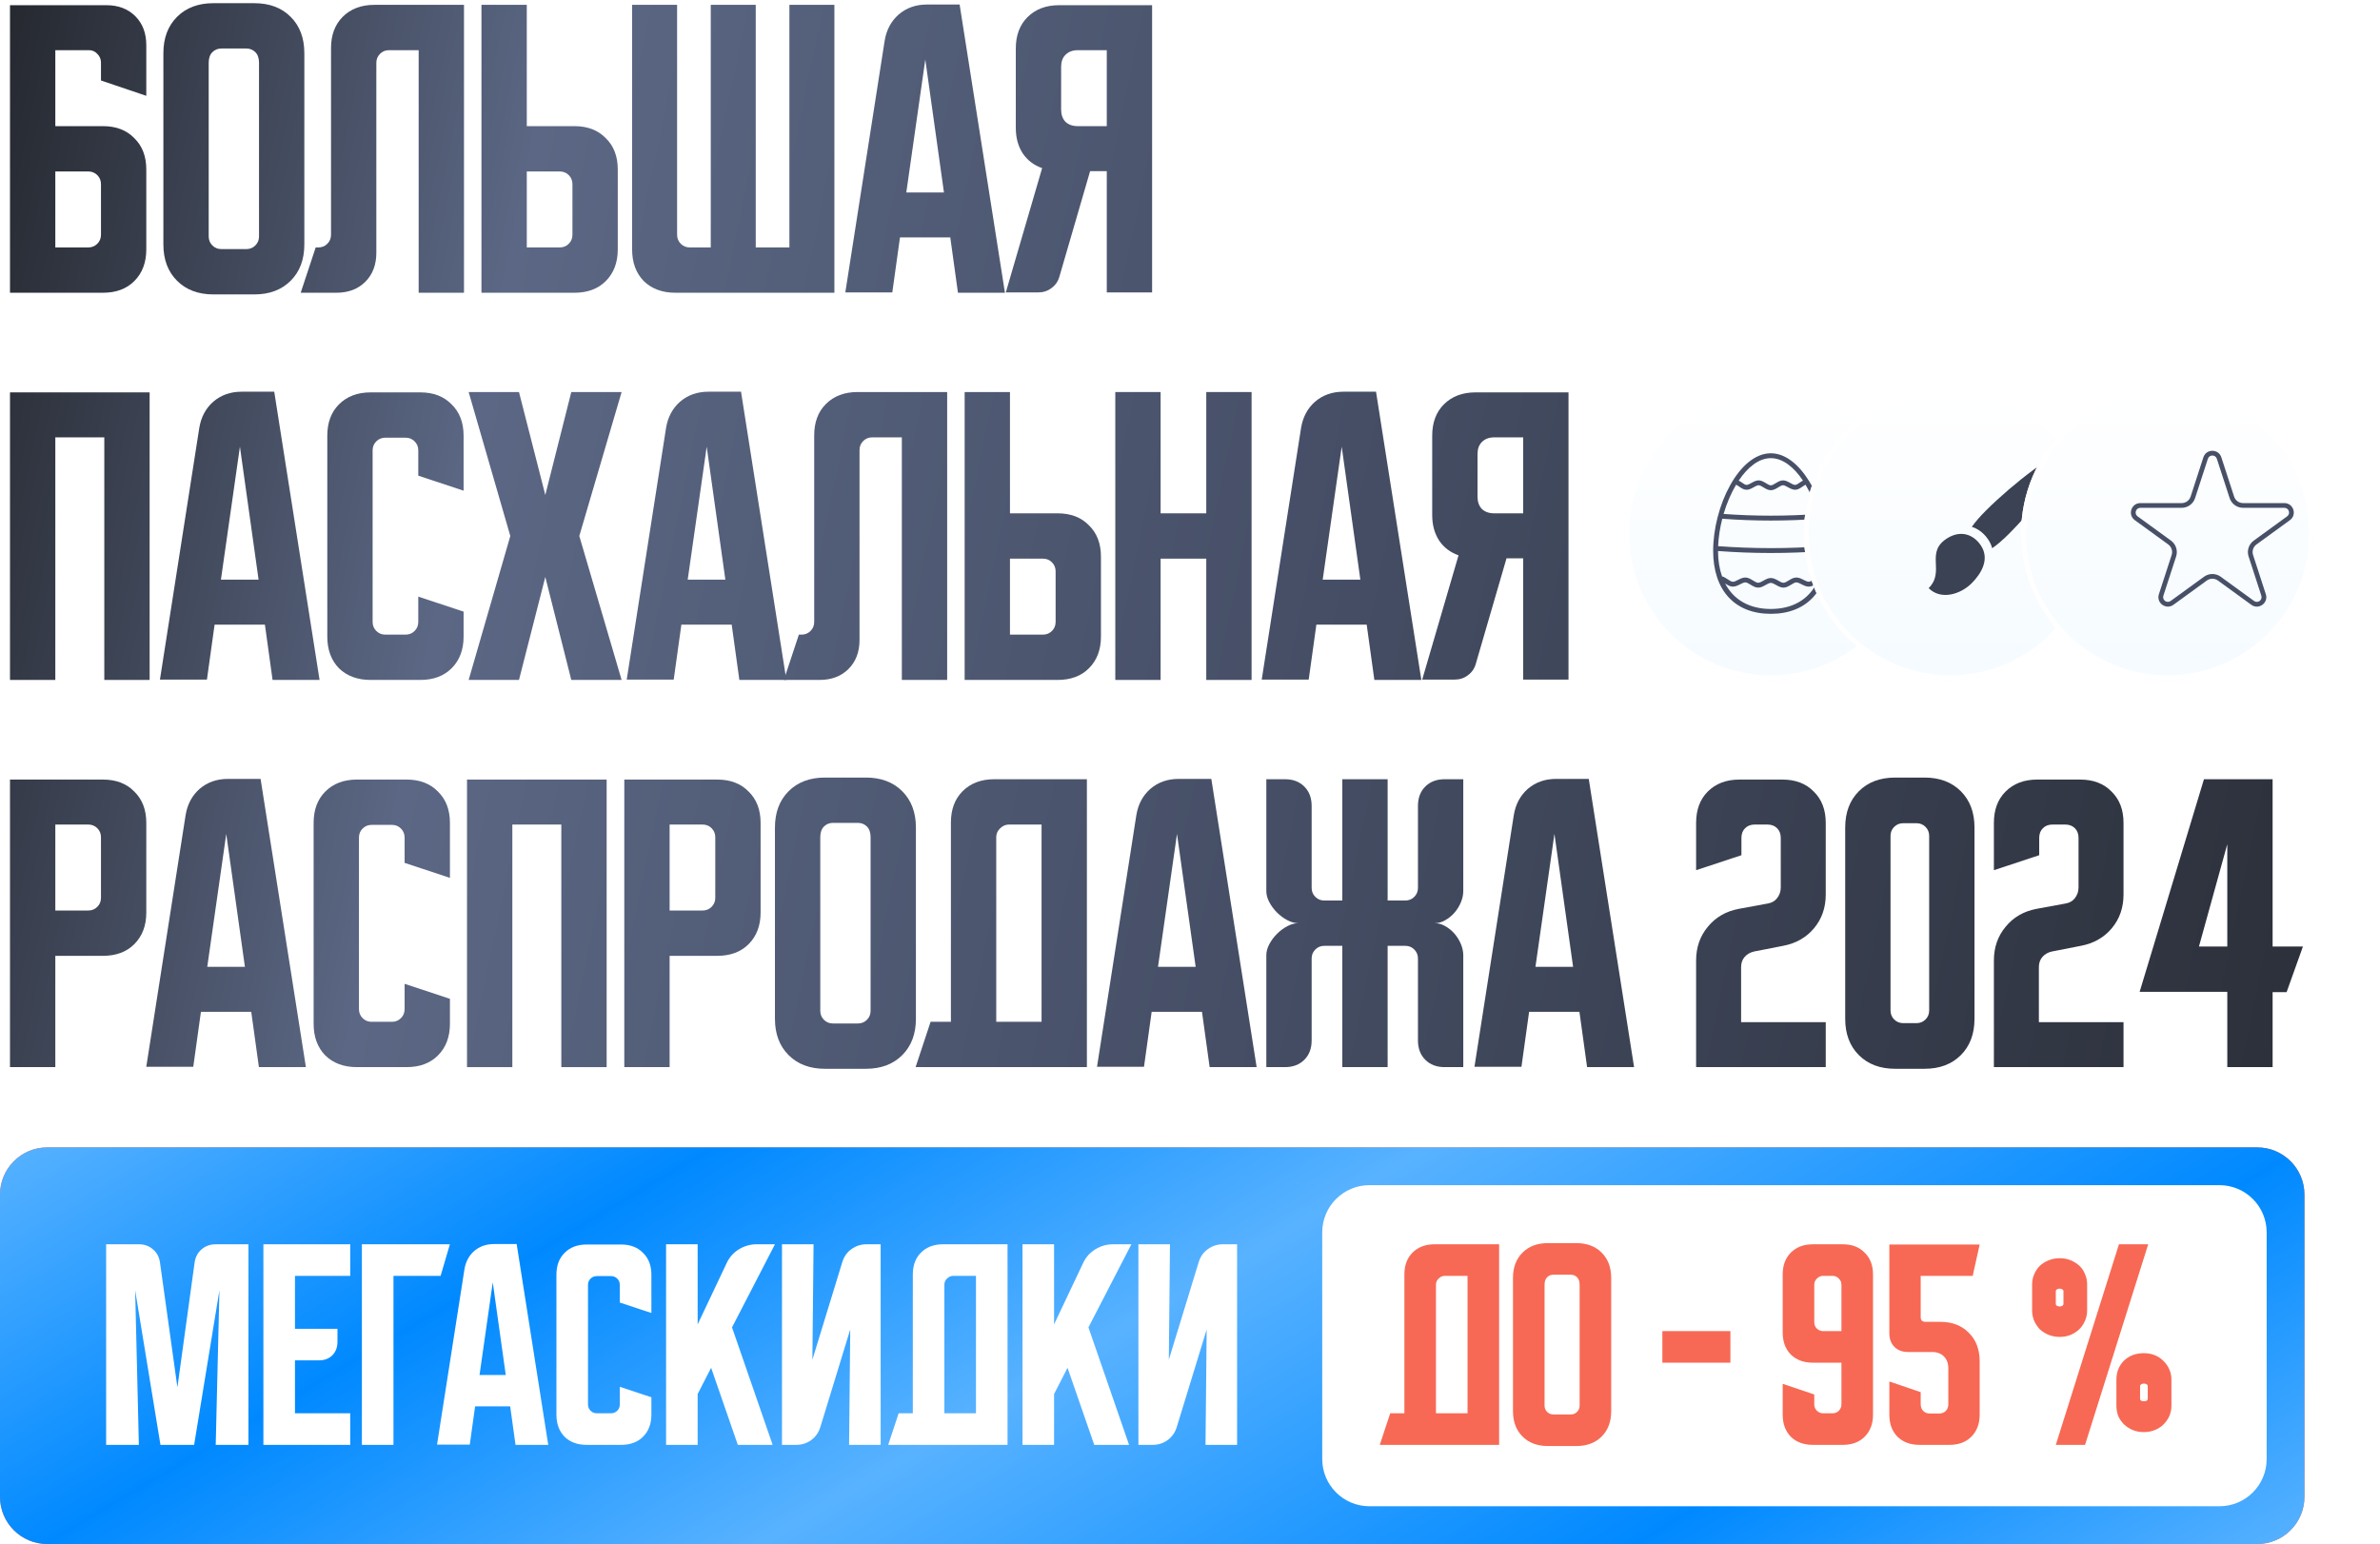 <?xml version="1.0" encoding="UTF-8"?> <svg xmlns="http://www.w3.org/2000/svg" width="504" height="327" viewBox="0 0 504 327" fill="none"><path d="M0 253C0 247.477 4.477 243 10 243H478C483.523 243 488 247.477 488 253V317C488 322.523 483.523 327 478 327H10C4.477 327 0 322.523 0 317V253Z" fill="url(#paint0_linear_12_1384)"></path><path d="M0 253C0 247.477 4.477 243 10 243H478C483.523 243 488 247.477 488 253V317C488 322.523 483.523 327 478 327H10C4.477 327 0 322.523 0 317V253Z" fill="url(#paint1_linear_12_1384)"></path><path d="M280 261C280 255.477 284.477 251 290 251H470C475.523 251 480 255.477 480 261V309C480 314.523 475.523 319 470 319H290C284.477 319 280 314.523 280 309V261Z" fill="white"></path><path d="M241.075 306V263.52H247.761L247.516 287.956L253.858 267.257C254.219 266.109 254.858 265.208 255.776 264.552C256.726 263.864 257.791 263.52 258.971 263.52H261.971V306H255.284L255.53 281.564L249.187 302.263C248.827 303.411 248.171 304.328 247.221 305.017C246.303 305.672 245.254 306 244.074 306H241.075Z" fill="white"></path><path d="M223.216 263.52V280.482L229.362 267.502C229.919 266.29 230.772 265.323 231.919 264.602C233.099 263.881 234.361 263.52 235.705 263.52H239.589L230.493 281.122L239.097 306H231.722L226.068 289.677L223.216 295.232V306H216.53V263.52H223.216Z" fill="white"></path><path d="M190.302 299.313H193.302V269.912C193.302 267.978 193.875 266.437 195.022 265.29C196.202 264.11 197.759 263.52 199.693 263.52H213.362V306H188.09L190.302 299.313ZM206.675 299.313V270.207H201.857C201.365 270.207 200.922 270.403 200.529 270.797C200.168 271.157 199.988 271.583 199.988 272.075V299.313H206.675Z" fill="white"></path><path d="M165.596 306V263.52H172.283L172.037 287.956L178.38 267.257C178.74 266.109 179.379 265.208 180.297 264.552C181.248 263.864 182.313 263.52 183.493 263.52H186.492V306H179.805L180.051 281.564L173.709 302.263C173.348 303.411 172.693 304.328 171.742 305.017C170.824 305.672 169.775 306 168.595 306H165.596Z" fill="white"></path><path d="M147.738 263.52V280.482L153.884 267.502C154.441 266.29 155.293 265.323 156.44 264.602C157.62 263.881 158.882 263.52 160.226 263.52H164.11L155.015 281.122L163.619 306H156.244L150.59 289.677L147.738 295.232V306H141.051V263.52H147.738Z" fill="white"></path><path d="M117.832 299.608V269.961C117.832 268.027 118.405 266.486 119.552 265.339C120.732 264.159 122.289 263.569 124.223 263.569H131.549C133.483 263.569 135.023 264.159 136.171 265.339C137.351 266.486 137.941 268.027 137.941 269.961V278.073L131.254 275.861V272.124C131.254 271.6 131.074 271.157 130.713 270.797C130.353 270.436 129.91 270.256 129.386 270.256H126.387C125.862 270.256 125.42 270.436 125.059 270.797C124.698 271.157 124.518 271.6 124.518 272.124V297.445C124.518 297.969 124.698 298.412 125.059 298.772C125.42 299.133 125.862 299.313 126.387 299.313H129.386C129.91 299.313 130.353 299.133 130.713 298.772C131.074 298.412 131.254 297.969 131.254 297.445V293.708L137.941 295.921V299.608C137.941 301.542 137.351 303.099 136.171 304.279C135.023 305.426 133.483 306 131.549 306H124.223C122.289 306 120.732 305.426 119.552 304.279C118.405 303.099 117.832 301.542 117.832 299.608Z" fill="white"></path><path d="M98.351 268.83C98.613 267.224 99.302 265.929 100.416 264.946C101.563 263.962 102.956 263.471 104.595 263.471H109.413L116.1 306H109.168L108.037 297.838H100.613L99.482 305.951H92.549L98.351 268.83ZM101.547 291.201H107.103L104.349 271.583L101.547 291.201Z" fill="white"></path><path d="M95.269 263.52L93.303 270.207H83.322V306H76.635V263.52H95.269Z" fill="white"></path><path d="M55.778 263.52H74.166V270.207H62.465V281.417H71.462V284.17C71.462 285.35 71.101 286.301 70.38 287.022C69.659 287.743 68.709 288.103 67.529 288.103H62.465V299.313H74.166V306H55.778V263.52Z" fill="white"></path><path d="M22.475 306V263.52H29.408C30.588 263.52 31.587 263.881 32.407 264.602C33.226 265.29 33.718 266.224 33.882 267.404L37.569 293.807L41.208 267.404C41.371 266.224 41.863 265.29 42.683 264.602C43.502 263.881 44.502 263.52 45.682 263.52H52.614V306H45.682L46.468 273.255L41.109 306H33.98L28.621 273.255L29.408 306H22.475Z" fill="white"></path><path d="M448.719 263.52H454.914L441.541 306H435.346L448.719 263.52ZM448.178 292.184C448.178 291.332 448.326 290.562 448.621 289.873C448.916 289.185 449.325 288.595 449.85 288.103C450.374 287.612 450.981 287.235 451.669 286.972C452.39 286.71 453.16 286.579 453.98 286.579C454.832 286.579 455.619 286.727 456.34 287.022C457.061 287.317 457.667 287.726 458.159 288.251C458.683 288.742 459.093 289.332 459.388 290.021C459.683 290.676 459.831 291.397 459.831 292.184V297.691C459.831 298.477 459.683 299.215 459.388 299.903C459.093 300.559 458.683 301.149 458.159 301.673C457.667 302.165 457.061 302.558 456.34 302.853C455.619 303.148 454.832 303.296 453.98 303.296C453.127 303.296 452.341 303.148 451.62 302.853C450.931 302.558 450.325 302.165 449.801 301.673C449.276 301.149 448.866 300.559 448.571 299.903C448.309 299.215 448.178 298.477 448.178 297.691V292.184ZM436.181 266.47C437.034 266.47 437.804 266.617 438.492 266.912C439.213 267.207 439.836 267.601 440.361 268.092C440.885 268.584 441.278 269.174 441.541 269.862C441.836 270.518 441.983 271.239 441.983 272.026V277.532C441.983 278.352 441.819 279.106 441.491 279.794C441.196 280.482 440.787 281.072 440.262 281.564C439.738 282.056 439.115 282.449 438.394 282.744C437.706 283.006 436.968 283.137 436.181 283.137C435.329 283.137 434.543 282.99 433.821 282.695C433.1 282.4 432.478 282.007 431.953 281.515C431.461 280.991 431.068 280.401 430.773 279.745C430.478 279.057 430.331 278.319 430.331 277.532V272.026C430.331 271.239 430.478 270.518 430.773 269.862C431.068 269.174 431.461 268.584 431.953 268.092C432.478 267.601 433.1 267.207 433.821 266.912C434.543 266.617 435.329 266.47 436.181 266.47ZM453.193 296.265C453.193 296.429 453.275 296.56 453.439 296.658C453.603 296.724 453.799 296.757 454.029 296.757C454.226 296.757 454.406 296.724 454.57 296.658C454.734 296.56 454.816 296.429 454.816 296.265V293.61C454.816 293.413 454.734 293.266 454.57 293.167C454.406 293.069 454.226 293.02 454.029 293.02C453.799 293.02 453.603 293.069 453.439 293.167C453.275 293.266 453.193 293.413 453.193 293.61V296.265ZM436.968 276.107V273.452C436.968 273.288 436.886 273.157 436.722 273.058C436.558 272.96 436.378 272.911 436.181 272.911C435.952 272.911 435.755 272.96 435.591 273.058C435.428 273.157 435.346 273.288 435.346 273.452V276.107C435.346 276.303 435.428 276.451 435.591 276.549C435.755 276.647 435.952 276.697 436.181 276.697C436.378 276.697 436.558 276.647 436.722 276.549C436.886 276.451 436.968 276.303 436.968 276.107Z" fill="#F76954"></path><path d="M400.097 282.4V263.569H419.223L417.748 270.207H406.734V278.958C406.734 279.614 407.062 279.942 407.718 279.942H410.864C413.388 279.942 415.404 280.712 416.912 282.252C418.452 283.76 419.223 285.776 419.223 288.3V299.608C419.223 301.542 418.633 303.099 417.453 304.279C416.305 305.426 414.765 306 412.831 306H406.488C404.554 306 402.998 305.426 401.818 304.279C400.67 303.099 400.097 301.542 400.097 299.608V292.577L406.734 294.839V297.396C406.734 297.986 406.914 298.461 407.275 298.822C407.636 299.182 408.111 299.362 408.701 299.362H410.618C411.208 299.362 411.684 299.182 412.044 298.822C412.405 298.461 412.585 297.986 412.585 297.396V289.775C412.585 288.726 412.274 287.89 411.651 287.267C411.028 286.645 410.192 286.333 409.143 286.333H404.03C402.85 286.333 401.899 285.973 401.178 285.252C400.457 284.531 400.097 283.58 400.097 282.4Z" fill="#F76954"></path><path d="M377.511 282.203V269.912C377.511 267.978 378.084 266.437 379.232 265.29C380.412 264.11 381.969 263.52 383.902 263.52H390.245C392.179 263.52 393.719 264.11 394.867 265.29C396.047 266.437 396.637 267.978 396.637 269.912V299.608C396.637 301.542 396.047 303.099 394.867 304.279C393.719 305.426 392.179 306 390.245 306H383.902C381.969 306 380.412 305.426 379.232 304.279C378.084 303.099 377.511 301.542 377.511 299.608V293.069L384.197 295.331V297.445C384.197 297.937 384.378 298.379 384.738 298.772C385.132 299.133 385.574 299.313 386.066 299.313H388.082C388.606 299.313 389.049 299.133 389.409 298.772C389.77 298.379 389.95 297.937 389.95 297.445V288.595H383.902C381.969 288.595 380.412 288.021 379.232 286.874C378.084 285.694 377.511 284.137 377.511 282.203ZM384.197 272.075V280.04C384.197 280.564 384.378 281.007 384.738 281.367C385.132 281.728 385.574 281.908 386.066 281.908H389.95V272.075C389.95 271.583 389.77 271.157 389.409 270.797C389.049 270.403 388.606 270.207 388.082 270.207H386.066C385.574 270.207 385.132 270.403 384.738 270.797C384.378 271.157 384.197 271.583 384.197 272.075Z" fill="#F76954"></path><path d="M352.029 288.595V281.908H366.435V288.595H352.029Z" fill="#F76954"></path><path d="M320.397 270.649C320.397 268.42 321.069 266.634 322.413 265.29C323.757 263.946 325.543 263.274 327.772 263.274H333.819C336.048 263.274 337.835 263.946 339.179 265.29C340.523 266.634 341.194 268.42 341.194 270.649V298.871C341.194 301.1 340.523 302.886 339.179 304.23C337.835 305.574 336.048 306.246 333.819 306.246H327.772C325.543 306.246 323.757 305.574 322.413 304.23C321.069 302.886 320.397 301.1 320.397 298.871V270.649ZM328.952 299.559H332.639C333.164 299.559 333.606 299.379 333.967 299.018C334.328 298.658 334.508 298.215 334.508 297.691V272.075C334.508 271.387 334.328 270.862 333.967 270.502C333.606 270.141 333.164 269.961 332.639 269.961H328.952C328.428 269.961 327.985 270.141 327.624 270.502C327.264 270.862 327.084 271.387 327.084 272.075V297.691C327.084 298.215 327.264 298.658 327.624 299.018C327.985 299.379 328.428 299.559 328.952 299.559Z" fill="#F76954"></path><path d="M294.4 299.313H297.399V269.912C297.399 267.978 297.973 266.437 299.12 265.29C300.3 264.11 301.857 263.52 303.791 263.52H317.459V306H292.188L294.4 299.313ZM310.772 299.313V270.207H305.954C305.462 270.207 305.02 270.403 304.627 270.797C304.266 271.157 304.086 271.583 304.086 272.075V299.313H310.772Z" fill="#F76954"></path><path d="M453.101 210.051L466.721 165.028H481.258V200.454H487.68L484.222 210.122H481.258V226H471.661V210.051H453.101ZM465.662 200.454H471.661V178.789L465.662 200.454Z" fill="url(#paint2_linear_12_1384)"></path><path d="M422.236 203.418C422.236 200.642 423.059 198.266 424.706 196.29C426.352 194.267 428.54 192.997 431.269 192.48L437.408 191.351C438.255 191.209 438.914 190.833 439.384 190.221C439.902 189.563 440.16 188.81 440.16 187.963V177.448C440.16 176.602 439.902 175.919 439.384 175.402C438.867 174.884 438.184 174.626 437.338 174.626H434.656C433.809 174.626 433.127 174.884 432.609 175.402C432.092 175.919 431.833 176.602 431.833 177.448V181.118L422.236 184.294V174.273C422.236 171.497 423.059 169.286 424.706 167.639C426.399 165.946 428.634 165.099 431.41 165.099H440.513C443.289 165.099 445.5 165.946 447.147 167.639C448.84 169.286 449.687 171.497 449.687 174.273V189.445C449.687 192.221 448.864 194.597 447.217 196.573C445.571 198.549 443.383 199.795 440.654 200.313L434.515 201.513C433.668 201.701 432.986 202.101 432.468 202.712C431.998 203.277 431.763 203.982 431.763 204.829V216.473H449.687V226H422.236V203.418Z" fill="url(#paint3_linear_12_1384)"></path><path d="M390.748 175.261C390.748 172.062 391.712 169.498 393.641 167.569C395.57 165.64 398.134 164.675 401.333 164.675H407.544C410.743 164.675 413.307 165.64 415.236 167.569C417.164 169.498 418.129 172.062 418.129 175.261V215.767C418.129 218.967 417.164 221.531 415.236 223.46C413.307 225.388 410.743 226.353 407.544 226.353H401.333C398.134 226.353 395.57 225.388 393.641 223.46C391.712 221.531 390.748 218.967 390.748 215.767V175.261ZM403.027 216.685H405.85C406.603 216.685 407.238 216.426 407.755 215.909C408.273 215.391 408.531 214.756 408.531 214.003V177.025C408.531 176.272 408.273 175.637 407.755 175.12C407.238 174.602 406.603 174.343 405.85 174.343H403.027C402.274 174.343 401.639 174.602 401.122 175.12C400.604 175.637 400.345 176.272 400.345 177.025V214.003C400.345 214.756 400.604 215.391 401.122 215.909C401.639 216.426 402.274 216.685 403.027 216.685Z" fill="url(#paint4_linear_12_1384)"></path><path d="M359.177 203.418C359.177 200.642 360.001 198.266 361.647 196.29C363.294 194.267 365.481 192.997 368.21 192.48L374.35 191.351C375.196 191.209 375.855 190.833 376.326 190.221C376.843 189.563 377.102 188.81 377.102 187.963V177.448C377.102 176.602 376.843 175.919 376.326 175.402C375.808 174.884 375.126 174.626 374.279 174.626H371.597C370.751 174.626 370.068 174.884 369.551 175.402C369.033 175.919 368.775 176.602 368.775 177.448V181.118L359.177 184.294V174.273C359.177 171.497 360.001 169.286 361.647 167.639C363.341 165.946 365.576 165.099 368.351 165.099H377.455C380.23 165.099 382.442 165.946 384.088 167.639C385.782 169.286 386.629 171.497 386.629 174.273V189.445C386.629 192.221 385.805 194.597 384.159 196.573C382.512 198.549 380.324 199.795 377.596 200.313L371.456 201.513C370.609 201.701 369.927 202.101 369.41 202.712C368.939 203.277 368.704 203.982 368.704 204.829V216.473H386.629V226H359.177V203.418Z" fill="url(#paint5_linear_12_1384)"></path><path d="M320.566 172.65C320.942 170.344 321.93 168.486 323.53 167.075C325.176 165.663 327.176 164.958 329.528 164.958H336.444L346.041 226H336.091L334.468 214.286H323.812L322.189 225.929H312.239L320.566 172.65ZM325.153 204.759H333.127L329.175 176.602L325.153 204.759Z" fill="url(#paint6_linear_12_1384)"></path><path d="M268.164 202.289C268.164 201.536 268.376 200.76 268.799 199.96C269.223 199.16 269.764 198.431 270.422 197.772C271.081 197.114 271.81 196.573 272.61 196.149C273.41 195.726 274.186 195.514 274.939 195.514C274.186 195.514 273.41 195.302 272.61 194.879C271.81 194.456 271.081 193.915 270.422 193.256C269.764 192.597 269.223 191.868 268.799 191.068C268.376 190.269 268.164 189.492 268.164 188.74V165.028H272.116C273.81 165.028 275.174 165.546 276.209 166.581C277.244 167.616 277.761 168.98 277.761 170.674V188.034C277.761 188.787 278.02 189.422 278.538 189.939C279.055 190.457 279.69 190.715 280.443 190.715H284.254V165.028H293.851V190.715H297.591C298.344 190.715 298.979 190.457 299.497 189.939C300.014 189.422 300.273 188.787 300.273 188.034V170.674C300.273 168.98 300.791 167.616 301.826 166.581C302.861 165.546 304.225 165.028 305.919 165.028H309.87V188.74C309.87 189.492 309.706 190.269 309.376 191.068C309.047 191.868 308.6 192.597 308.036 193.256C307.471 193.915 306.812 194.456 306.06 194.879C305.354 195.302 304.601 195.514 303.801 195.514C304.601 195.514 305.354 195.726 306.06 196.149C306.812 196.573 307.471 197.114 308.036 197.772C308.6 198.431 309.047 199.16 309.376 199.96C309.706 200.76 309.87 201.536 309.87 202.289V226H305.919C304.225 226 302.861 225.482 301.826 224.447C300.791 223.412 300.273 222.048 300.273 220.354V202.994C300.273 202.242 300.014 201.607 299.497 201.089C298.979 200.572 298.344 200.313 297.591 200.313H293.851V226H284.254V200.313H280.443C279.69 200.313 279.055 200.572 278.538 201.089C278.02 201.607 277.761 202.242 277.761 202.994V220.354C277.761 222.048 277.244 223.412 276.209 224.447C275.174 225.482 273.81 226 272.116 226H268.164V202.289Z" fill="url(#paint7_linear_12_1384)"></path><path d="M240.636 172.65C241.013 170.344 242.001 168.486 243.6 167.075C245.247 165.663 247.246 164.958 249.599 164.958H256.514L266.112 226H256.161L254.538 214.286H243.882L242.259 225.929H232.309L240.636 172.65ZM245.223 204.759H253.198L249.246 176.602L245.223 204.759Z" fill="url(#paint8_linear_12_1384)"></path><path d="M197.067 216.403H201.371V174.202C201.371 171.427 202.195 169.215 203.841 167.569C205.535 165.875 207.77 165.028 210.545 165.028H230.164V226H193.891L197.067 216.403ZM220.566 216.403V174.626H213.65C212.945 174.626 212.31 174.908 211.745 175.473C211.228 175.99 210.969 176.602 210.969 177.307V216.403H220.566Z" fill="url(#paint9_linear_12_1384)"></path><path d="M164.106 175.261C164.106 172.062 165.071 169.498 167 167.569C168.929 165.64 171.493 164.675 174.692 164.675H183.372C186.571 164.675 189.135 165.64 191.064 167.569C192.993 169.498 193.957 172.062 193.957 175.261V215.767C193.957 218.967 192.993 221.531 191.064 223.46C189.135 225.388 186.571 226.353 183.372 226.353H174.692C171.493 226.353 168.929 225.388 167 223.46C165.071 221.531 164.106 218.967 164.106 215.767V175.261ZM176.385 216.755H181.678C182.431 216.755 183.066 216.497 183.584 215.979C184.101 215.462 184.36 214.827 184.36 214.074V177.307C184.36 176.319 184.101 175.567 183.584 175.049C183.066 174.532 182.431 174.273 181.678 174.273H176.385C175.633 174.273 174.998 174.532 174.48 175.049C173.963 175.567 173.704 176.319 173.704 177.307V214.074C173.704 214.827 173.963 215.462 174.48 215.979C174.998 216.497 175.633 216.755 176.385 216.755Z" fill="url(#paint10_linear_12_1384)"></path><path d="M132.205 165.099H151.893C154.669 165.099 156.88 165.946 158.527 167.639C160.221 169.286 161.067 171.497 161.067 174.273V193.256C161.067 196.032 160.221 198.266 158.527 199.96C156.88 201.607 154.669 202.43 151.893 202.43H141.802V226H132.205V165.099ZM141.802 174.626V192.833H148.788C149.541 192.833 150.176 192.574 150.694 192.056C151.211 191.539 151.47 190.904 151.47 190.151V177.307C151.47 176.555 151.211 175.919 150.694 175.402C150.176 174.884 149.541 174.626 148.788 174.626H141.802Z" fill="url(#paint11_linear_12_1384)"></path><path d="M98.897 165.099H128.465V226H118.868V174.626H108.494V226H98.897V165.099Z" fill="url(#paint12_linear_12_1384)"></path><path d="M66.416 216.826V174.273C66.416 171.497 67.24 169.286 68.886 167.639C70.58 165.946 72.815 165.099 75.591 165.099H86.105C88.881 165.099 91.092 165.946 92.739 167.639C94.432 169.286 95.279 171.497 95.279 174.273V185.917L85.682 182.741V177.378C85.682 176.625 85.423 175.99 84.906 175.473C84.388 174.955 83.753 174.696 83 174.696H78.695C77.943 174.696 77.308 174.955 76.79 175.473C76.273 175.99 76.014 176.625 76.014 177.378V213.721C76.014 214.474 76.273 215.109 76.79 215.626C77.308 216.144 77.943 216.403 78.695 216.403H83C83.753 216.403 84.388 216.144 84.906 215.626C85.423 215.109 85.682 214.474 85.682 213.721V208.358L95.279 211.533V216.826C95.279 219.602 94.432 221.836 92.739 223.53C91.092 225.177 88.881 226 86.105 226H75.591C72.815 226 70.58 225.177 68.886 223.53C67.24 221.836 66.416 219.602 66.416 216.826Z" fill="url(#paint13_linear_12_1384)"></path><path d="M39.303 172.65C39.679 170.344 40.667 168.486 42.267 167.075C43.913 165.663 45.913 164.958 48.265 164.958H55.181L64.778 226H54.828L53.205 214.286H42.549L40.926 225.929H30.976L39.303 172.65ZM43.89 204.759H51.864L47.912 176.602L43.89 204.759Z" fill="url(#paint14_linear_12_1384)"></path><path d="M2.117 165.099H21.806C24.582 165.099 26.793 165.946 28.439 167.639C30.133 169.286 30.98 171.497 30.98 174.273V193.256C30.98 196.032 30.133 198.266 28.439 199.96C26.793 201.607 24.582 202.43 21.806 202.43H11.715V226H2.117V165.099ZM11.715 174.626V192.833H18.701C19.454 192.833 20.089 192.574 20.606 192.056C21.124 191.539 21.383 190.904 21.383 190.151V177.307C21.383 176.555 21.124 175.919 20.606 175.402C20.089 174.884 19.454 174.626 18.701 174.626H11.715Z" fill="url(#paint15_linear_12_1384)"></path><path d="M301.174 143.929L308.866 117.607C307.125 116.996 305.761 115.961 304.773 114.502C303.785 112.997 303.291 111.185 303.291 109.068V92.273C303.291 89.497 304.114 87.286 305.761 85.639C307.454 83.946 309.689 83.099 312.465 83.099H332.154V143.929H322.556V118.242H319.028L312.535 140.542C312.253 141.577 311.689 142.4 310.842 143.012C310.042 143.624 309.101 143.929 308.019 143.929H301.174ZM312.888 96.154V105.187C312.888 106.269 313.194 107.139 313.806 107.798C314.464 108.41 315.335 108.715 316.417 108.715H322.556V92.626H316.417C315.335 92.626 314.464 92.955 313.806 93.614C313.194 94.225 312.888 95.072 312.888 96.154Z" fill="url(#paint16_linear_12_1384)"></path><path d="M275.515 90.65C275.892 88.344 276.879 86.486 278.479 85.075C280.126 83.663 282.125 82.958 284.477 82.958H291.393L300.991 144H291.04L289.417 132.286H278.761L277.138 143.929H267.188L275.515 90.65ZM280.102 122.759H288.076L284.125 94.602L280.102 122.759Z" fill="url(#paint17_linear_12_1384)"></path><path d="M236.18 83.028H245.777V108.715H255.445V83.028H265.042V144H255.445V118.313H245.777V144H236.18V83.028Z" fill="url(#paint18_linear_12_1384)"></path><path d="M204.278 144V83.028H213.875V108.715H223.967C226.742 108.715 228.953 109.562 230.6 111.256C232.294 112.903 233.141 115.114 233.141 117.889V134.826C233.141 137.602 232.294 139.836 230.6 141.53C228.953 143.177 226.742 144 223.967 144H204.278ZM213.875 118.313V134.403H220.862C221.614 134.403 222.249 134.144 222.767 133.626C223.284 133.109 223.543 132.474 223.543 131.721V120.994C223.543 120.242 223.284 119.607 222.767 119.089C222.249 118.572 221.614 118.313 220.862 118.313H213.875Z" fill="url(#paint19_linear_12_1384)"></path><path d="M165.998 144L169.173 134.403H169.738C170.49 134.403 171.126 134.144 171.643 133.626C172.161 133.109 172.419 132.474 172.419 131.721V92.202C172.419 89.427 173.243 87.215 174.889 85.569C176.583 83.875 178.818 83.028 181.593 83.028H200.576V144H190.979V92.626H184.698C183.946 92.626 183.311 92.884 182.793 93.402C182.275 93.919 182.017 94.555 182.017 95.307V135.532C182.017 138.072 181.24 140.119 179.688 141.671C178.135 143.224 176.089 144 173.548 144H165.998Z" fill="url(#paint20_linear_12_1384)"></path><path d="M141.044 90.65C141.421 88.344 142.409 86.486 144.008 85.075C145.655 83.663 147.654 82.958 150.007 82.958H156.923L166.52 144H156.57L154.947 132.286H144.291L142.668 143.929H132.717L141.044 90.65ZM145.631 122.759H153.606L149.654 94.602L145.631 122.759Z" fill="url(#paint21_linear_12_1384)"></path><path d="M99.245 144L108.066 113.514L99.245 83.028H109.901L115.476 104.834L120.98 83.028H131.636L122.674 113.514L131.636 144H120.98L115.476 122.194L109.901 144H99.245Z" fill="url(#paint22_linear_12_1384)"></path><path d="M69.311 134.826V92.273C69.311 89.497 70.134 87.286 71.781 85.639C73.475 83.946 75.709 83.099 78.485 83.099H89C91.775 83.099 93.987 83.946 95.633 85.639C97.327 87.286 98.174 89.497 98.174 92.273V103.917L88.576 100.741V95.378C88.576 94.625 88.318 93.99 87.8 93.472C87.283 92.955 86.647 92.696 85.895 92.696H81.59C80.837 92.696 80.202 92.955 79.685 93.472C79.167 93.99 78.908 94.625 78.908 95.378V131.721C78.908 132.474 79.167 133.109 79.685 133.626C80.202 134.144 80.837 134.403 81.59 134.403H85.895C86.647 134.403 87.283 134.144 87.8 133.626C88.318 133.109 88.576 132.474 88.576 131.721V126.358L98.174 129.533V134.826C98.174 137.602 97.327 139.836 95.633 141.53C93.987 143.177 91.775 144 89 144H78.485C75.709 144 73.475 143.177 71.781 141.53C70.134 139.836 69.311 137.602 69.311 134.826Z" fill="url(#paint23_linear_12_1384)"></path><path d="M42.197 90.65C42.574 88.344 43.562 86.486 45.161 85.075C46.808 83.663 48.807 82.958 51.16 82.958H58.075L67.673 144H57.722L56.099 132.286H45.444L43.82 143.929H33.87L42.197 90.65ZM46.784 122.759H54.759L50.807 94.602L46.784 122.759Z" fill="url(#paint24_linear_12_1384)"></path><path d="M2.117 83.099H31.686V144H22.088V92.626H11.715V144H2.117V83.099Z" fill="url(#paint25_linear_12_1384)"></path><path d="M212.994 61.929L220.686 35.607C218.945 34.996 217.581 33.961 216.593 32.502C215.605 30.997 215.111 29.185 215.111 27.068V10.273C215.111 7.497 215.935 5.286 217.581 3.639C219.275 1.946 221.509 1.099 224.285 1.099H243.974V61.929H234.377V36.242H230.848L224.356 58.542C224.073 59.577 223.509 60.4 222.662 61.012C221.862 61.624 220.921 61.929 219.839 61.929H212.994ZM224.709 14.154V23.187C224.709 24.269 225.014 25.139 225.626 25.798C226.285 26.41 227.155 26.715 228.237 26.715H234.377V10.626H228.237C227.155 10.626 226.285 10.955 225.626 11.614C225.014 12.225 224.709 13.072 224.709 14.154Z" fill="url(#paint26_linear_12_1384)"></path><path d="M187.336 8.65C187.712 6.344 188.7 4.486 190.3 3.075C191.946 1.663 193.946 0.958 196.298 0.958H203.214L212.811 62H202.861L201.238 50.285H190.582L188.959 61.929H179.009L187.336 8.65ZM191.923 40.759H199.897L195.945 12.602L191.923 40.759Z" fill="url(#paint27_linear_12_1384)"></path><path d="M133.859 52.826V1.028H143.386V49.721C143.386 50.474 143.644 51.109 144.162 51.626C144.679 52.144 145.315 52.403 146.067 52.403H150.513V1.028H160.04V52.403H167.167V1.028H176.694V62H143.033C140.257 62 138.022 61.177 136.329 59.53C134.682 57.836 133.859 55.602 133.859 52.826Z" fill="url(#paint28_linear_12_1384)"></path><path d="M101.957 62V1.028H111.554V26.715H121.646C124.422 26.715 126.633 27.562 128.279 29.256C129.973 30.902 130.82 33.114 130.82 35.889V52.826C130.82 55.602 129.973 57.836 128.279 59.53C126.633 61.177 124.422 62 121.646 62H101.957ZM111.554 36.313V52.403H118.541C119.294 52.403 119.929 52.144 120.446 51.626C120.964 51.109 121.222 50.474 121.222 49.721V38.995C121.222 38.242 120.964 37.607 120.446 37.089C119.929 36.572 119.294 36.313 118.541 36.313H111.554Z" fill="url(#paint29_linear_12_1384)"></path><path d="M63.677 62L66.852 52.403H67.417C68.17 52.403 68.805 52.144 69.322 51.626C69.84 51.109 70.099 50.474 70.099 49.721V10.202C70.099 7.427 70.922 5.215 72.569 3.569C74.262 1.875 76.497 1.028 79.272 1.028H98.256V62H88.658V10.626H82.378C81.625 10.626 80.99 10.884 80.472 11.402C79.955 11.919 79.696 12.555 79.696 13.307V53.532C79.696 56.072 78.92 58.119 77.367 59.671C75.815 61.224 73.768 62 71.228 62H63.677Z" fill="url(#paint30_linear_12_1384)"></path><path d="M34.598 11.261C34.598 8.062 35.562 5.498 37.491 3.569C39.42 1.64 41.984 0.675 45.183 0.675H53.863C57.062 0.675 59.626 1.64 61.555 3.569C63.484 5.498 64.448 8.062 64.448 11.261V51.767C64.448 54.967 63.484 57.531 61.555 59.459C59.626 61.388 57.062 62.353 53.863 62.353H45.183C41.984 62.353 39.42 61.388 37.491 59.459C35.562 57.531 34.598 54.967 34.598 51.767V11.261ZM46.877 52.755H52.169C52.922 52.755 53.557 52.497 54.075 51.979C54.592 51.462 54.851 50.827 54.851 50.074V13.307C54.851 12.319 54.592 11.567 54.075 11.049C53.557 10.532 52.922 10.273 52.169 10.273H46.877C46.124 10.273 45.489 10.532 44.971 11.049C44.454 11.567 44.195 12.319 44.195 13.307V50.074C44.195 50.827 44.454 51.462 44.971 51.979C45.489 52.497 46.124 52.755 46.877 52.755Z" fill="url(#paint31_linear_12_1384)"></path><path d="M2.117 1.099H22.512C25.052 1.099 27.099 1.875 28.651 3.428C30.204 4.98 30.98 7.027 30.98 9.567V20.294L21.383 17.047V13.237C21.383 12.531 21.124 11.919 20.606 11.402C20.136 10.884 19.548 10.626 18.842 10.626H11.715V26.715H21.806C24.582 26.715 26.793 27.562 28.439 29.256C30.133 30.902 30.98 33.114 30.98 35.889V52.826C30.98 55.602 30.133 57.836 28.439 59.53C26.793 61.177 24.582 62 21.806 62H2.117V1.099ZM11.715 36.313V52.403H18.701C19.454 52.403 20.089 52.144 20.606 51.626C21.124 51.109 21.383 50.474 21.383 49.721V38.995C21.383 38.242 21.124 37.607 20.606 37.089C20.089 36.572 19.454 36.313 18.701 36.313H11.715Z" fill="url(#paint32_linear_12_1384)"></path><path d="M406 113C406 130.121 392.121 144 375 144C357.879 144 344 130.121 344 113C344 95.879 357.879 82 375 82C392.121 82 406 95.879 406 113Z" fill="url(#paint33_linear_12_1384)"></path><path fill-rule="evenodd" clip-rule="evenodd" d="M375 143C391.569 143 405 129.569 405 113C405 96.431 391.569 83 375 83C358.431 83 345 96.431 345 113C345 129.569 358.431 143 375 143ZM375 144C392.121 144 406 130.121 406 113C406 95.879 392.121 82 375 82C357.879 82 344 95.879 344 113C344 130.121 357.879 144 375 144Z" fill="white"></path><path d="M383.065 101.835C383.064 101.834 383.063 101.833 383.063 101.832C380.914 98.369 378.096 96 375 96C368.234 96 362.786 107.3 362.786 116.655C362.786 125.011 367.352 130 375 130C382.648 130 387.215 125.011 387.215 116.655C387.215 111.582 385.611 105.94 383.065 101.835ZM375 97.03C377.525 97.03 379.896 98.929 381.801 101.782C381.554 101.907 381.325 102.066 381.11 102.215C380.763 102.457 380.435 102.685 380.157 102.694C379.866 102.708 379.482 102.489 379.11 102.28C378.626 102.008 378.103 101.724 377.561 101.737C376.994 101.748 376.5 102.048 376.023 102.339C375.661 102.56 375.287 102.788 375.002 102.788C374.713 102.788 374.337 102.559 373.973 102.337C373.497 102.047 373.004 101.747 372.437 101.737C371.881 101.727 371.373 102.009 370.888 102.28C370.515 102.489 370.134 102.701 369.842 102.694C369.564 102.685 369.236 102.457 368.889 102.215C368.675 102.066 368.445 101.907 368.198 101.783C370.104 98.93 372.476 97.03 375 97.03ZM367.643 102.662C367.849 102.751 368.07 102.9 368.301 103.061C368.734 103.362 369.224 103.704 369.805 103.725C370.392 103.744 370.896 103.458 371.392 103.18C371.754 102.977 372.127 102.768 372.41 102.768C372.413 102.768 372.417 102.768 372.42 102.768C372.707 102.773 373.079 103 373.438 103.218C373.923 103.513 374.425 103.819 375.002 103.819C375.576 103.819 376.076 103.515 376.559 103.219C376.92 103 377.291 102.773 377.579 102.768C377.582 102.768 377.586 102.768 377.589 102.768C377.872 102.768 378.245 102.977 378.607 103.18C379.104 103.458 379.636 103.735 380.194 103.725C380.775 103.704 381.266 103.362 381.699 103.061C381.93 102.9 382.151 102.751 382.356 102.662C383.441 104.481 384.345 106.609 385.003 108.847C378.361 109.332 371.638 109.332 364.997 108.847C365.654 106.609 366.559 104.481 367.643 102.662ZM364.717 109.861C368.129 110.115 371.565 110.245 375 110.245C378.435 110.245 381.871 110.115 385.284 109.861C385.776 111.781 386.081 113.757 386.161 115.666C378.751 116.224 371.248 116.224 363.838 115.666C363.919 113.757 364.224 111.781 364.717 109.861ZM375 128.97C370.456 128.97 367.111 127.022 365.314 123.555C365.793 123.875 366.287 124.202 366.871 124.236C367.457 124.271 367.998 123.997 368.517 123.732C368.925 123.524 369.33 123.331 369.619 123.339C369.929 123.351 370.298 123.578 370.689 123.818C371.185 124.122 371.697 124.436 372.289 124.449C372.885 124.468 373.407 124.166 373.914 123.881C374.313 123.657 374.691 123.445 375.001 123.445C375.31 123.445 375.688 123.657 376.088 123.881C376.585 124.16 377.099 124.449 377.678 124.449H377.712C378.304 124.437 378.817 124.122 379.312 123.818C379.703 123.578 380.072 123.351 380.382 123.339C380.695 123.33 381.077 123.525 381.484 123.733C382.003 123.997 382.535 124.271 383.13 124.236C383.715 124.202 384.209 123.875 384.687 123.554C382.89 127.022 379.544 128.97 375 128.97ZM384.13 122.686C383.744 122.944 383.38 123.188 383.069 123.207C382.765 123.222 382.367 123.025 381.952 122.814C381.444 122.555 380.915 122.288 380.34 122.309C379.761 122.332 379.259 122.641 378.773 122.939C378.377 123.182 378.003 123.412 377.691 123.418C377.381 123.44 376.996 123.209 376.591 122.982C376.093 122.703 375.58 122.414 375 122.414C374.421 122.414 373.906 122.703 373.409 122.982C373.01 123.206 372.632 123.418 372.322 123.418C372.318 123.418 372.314 123.418 372.309 123.418C371.998 123.411 371.624 123.182 371.228 122.94C370.742 122.641 370.239 122.332 369.66 122.309C369.074 122.289 368.556 122.555 368.049 122.814C367.635 123.025 367.25 123.226 366.932 123.207C366.621 123.189 366.256 122.944 365.87 122.687C365.492 122.434 365.102 122.181 364.668 122.063C364.117 120.502 363.822 118.709 363.817 116.697C367.53 116.975 371.265 117.118 375.001 117.118C378.736 117.118 382.472 116.975 386.184 116.697C386.18 118.708 385.884 120.502 385.334 122.063C384.899 122.181 384.508 122.434 384.13 122.686Z" fill="#475067"></path><g filter="url(#filter0_d_12_1384)"><path d="M454 113C454 130.121 440.121 144 423 144C405.879 144 392 130.121 392 113C392 95.879 405.879 82 423 82C440.121 82 454 95.879 454 113Z" fill="url(#paint34_linear_12_1384)"></path></g><g filter="url(#filter1_d_12_1384)"><path fill-rule="evenodd" clip-rule="evenodd" d="M423 143C439.569 143 453 129.569 453 113C453 96.431 439.569 83 423 83C406.431 83 393 96.431 393 113C393 129.569 406.431 143 423 143ZM423 144C440.121 144 454 130.121 454 113C454 95.879 440.121 82 423 82C405.879 82 392 95.879 392 113C392 130.121 405.879 144 423 144Z" fill="white"></path></g><g clip-path="url(#clip0_12_1384)"><path d="M437.421 96.157C436.068 94.803 426.186 102.491 420.562 108.115C419.199 109.478 418.234 110.615 417.565 111.571C418.483 111.855 419.344 112.373 420.093 113.122C420.414 113.443 420.715 113.806 420.987 114.201C421.405 114.808 421.699 115.447 421.872 116.106C422.856 115.436 424.035 114.444 425.463 113.016C431.087 107.392 438.775 97.51 437.421 96.157Z" fill="#3B4253"></path><path d="M412.598 113.852C407.419 116.862 412.062 120.922 408.421 124.562C411.049 127.19 415.214 125.84 417.528 123.525C419.677 121.377 421.401 118.307 419.433 115.448C417.765 113.026 415.128 112.382 412.598 113.852Z" fill="#3B4253"></path></g><g filter="url(#filter2_d_12_1384)"><path d="M500 113C500 130.121 486.121 144 469 144C451.879 144 438 130.121 438 113C438 95.879 451.879 82 469 82C486.121 82 500 95.879 500 113Z" fill="url(#paint35_linear_12_1384)"></path></g><g filter="url(#filter3_d_12_1384)"><path fill-rule="evenodd" clip-rule="evenodd" d="M469 143C485.569 143 499 129.569 499 113C499 96.431 485.569 83 469 83C452.431 83 439 96.431 439 113C439 129.569 452.431 143 469 143ZM469 144C486.121 144 500 130.121 500 113C500 95.879 486.121 82 469 82C451.879 82 438 95.879 438 113C438 130.121 451.879 144 469 144Z" fill="white"></path></g><path fill-rule="evenodd" clip-rule="evenodd" d="M472.152 105.474L469.451 97.163C469.152 96.242 467.848 96.242 467.549 97.163L464.849 105.474C464.447 106.71 463.295 107.547 461.996 107.547H453.257C452.288 107.547 451.885 108.787 452.669 109.356L459.739 114.493C460.79 115.257 461.23 116.611 460.829 117.847L458.128 126.158C457.829 127.079 458.883 127.845 459.667 127.276L466.737 122.139C467.788 121.375 469.212 121.375 470.264 122.139L477.333 127.276C478.117 127.845 479.172 127.079 478.872 126.158L476.172 117.847C475.77 116.611 476.21 115.257 477.262 114.493L484.331 109.356C485.115 108.787 484.712 107.547 483.744 107.547H475.005C473.705 107.547 472.553 106.71 472.152 105.474ZM470.402 96.854C469.804 95.011 467.197 95.011 466.598 96.854L463.898 105.165C463.63 105.989 462.862 106.547 461.996 106.547H453.257C451.319 106.547 450.514 109.026 452.081 110.165L459.151 115.302C459.852 115.811 460.145 116.714 459.878 117.538L457.177 125.849C456.578 127.691 458.687 129.224 460.255 128.085L467.325 122.948C468.026 122.439 468.975 122.439 469.676 122.948L476.746 128.085C478.313 129.224 480.422 127.691 479.823 125.849L477.123 117.538C476.855 116.714 477.148 115.811 477.849 115.302L484.919 110.165C486.487 109.026 485.681 106.547 483.744 106.547H475.005C474.138 106.547 473.37 105.989 473.103 105.165L470.402 96.854Z" fill="#475067"></path><defs><filter id="filter0_d_12_1384" x="368" y="68" width="90" height="90" filterUnits="userSpaceOnUse" color-interpolation-filters="sRGB"><feFlood flood-opacity="0" result="BackgroundImageFix"></feFlood><feColorMatrix in="SourceAlpha" type="matrix" values="0 0 0 0 0 0 0 0 0 0 0 0 0 0 0 0 0 0 127 0" result="hardAlpha"></feColorMatrix><feOffset dx="-10"></feOffset><feGaussianBlur stdDeviation="7"></feGaussianBlur><feComposite in2="hardAlpha" operator="out"></feComposite><feColorMatrix type="matrix" values="0 0 0 0 0.278 0 0 0 0 0.314 0 0 0 0 0.404 0 0 0 0.16 0"></feColorMatrix><feBlend mode="normal" in2="BackgroundImageFix" result="effect1_dropShadow_12_1384"></feBlend><feBlend mode="normal" in="SourceGraphic" in2="effect1_dropShadow_12_1384" result="shape"></feBlend></filter><filter id="filter1_d_12_1384" x="368" y="68" width="90" height="90" filterUnits="userSpaceOnUse" color-interpolation-filters="sRGB"><feFlood flood-opacity="0" result="BackgroundImageFix"></feFlood><feColorMatrix in="SourceAlpha" type="matrix" values="0 0 0 0 0 0 0 0 0 0 0 0 0 0 0 0 0 0 127 0" result="hardAlpha"></feColorMatrix><feOffset dx="-10"></feOffset><feGaussianBlur stdDeviation="7"></feGaussianBlur><feComposite in2="hardAlpha" operator="out"></feComposite><feColorMatrix type="matrix" values="0 0 0 0 0.278 0 0 0 0 0.314 0 0 0 0 0.404 0 0 0 0.16 0"></feColorMatrix><feBlend mode="normal" in2="BackgroundImageFix" result="effect1_dropShadow_12_1384"></feBlend><feBlend mode="normal" in="SourceGraphic" in2="effect1_dropShadow_12_1384" result="shape"></feBlend></filter><filter id="filter2_d_12_1384" x="414" y="68" width="90" height="90" filterUnits="userSpaceOnUse" color-interpolation-filters="sRGB"><feFlood flood-opacity="0" result="BackgroundImageFix"></feFlood><feColorMatrix in="SourceAlpha" type="matrix" values="0 0 0 0 0 0 0 0 0 0 0 0 0 0 0 0 0 0 127 0" result="hardAlpha"></feColorMatrix><feOffset dx="-10"></feOffset><feGaussianBlur stdDeviation="7"></feGaussianBlur><feComposite in2="hardAlpha" operator="out"></feComposite><feColorMatrix type="matrix" values="0 0 0 0 0.278 0 0 0 0 0.314 0 0 0 0 0.404 0 0 0 0.16 0"></feColorMatrix><feBlend mode="normal" in2="BackgroundImageFix" result="effect1_dropShadow_12_1384"></feBlend><feBlend mode="normal" in="SourceGraphic" in2="effect1_dropShadow_12_1384" result="shape"></feBlend></filter><filter id="filter3_d_12_1384" x="414" y="68" width="90" height="90" filterUnits="userSpaceOnUse" color-interpolation-filters="sRGB"><feFlood flood-opacity="0" result="BackgroundImageFix"></feFlood><feColorMatrix in="SourceAlpha" type="matrix" values="0 0 0 0 0 0 0 0 0 0 0 0 0 0 0 0 0 0 127 0" result="hardAlpha"></feColorMatrix><feOffset dx="-10"></feOffset><feGaussianBlur stdDeviation="7"></feGaussianBlur><feComposite in2="hardAlpha" operator="out"></feComposite><feColorMatrix type="matrix" values="0 0 0 0 0.278 0 0 0 0 0.314 0 0 0 0 0.404 0 0 0 0.16 0"></feColorMatrix><feBlend mode="normal" in2="BackgroundImageFix" result="effect1_dropShadow_12_1384"></feBlend><feBlend mode="normal" in="SourceGraphic" in2="effect1_dropShadow_12_1384" result="shape"></feBlend></filter><linearGradient id="paint0_linear_12_1384" x1="0" y1="243" x2="488" y2="327" gradientUnits="userSpaceOnUse"><stop stop-color="#F76954"></stop><stop offset="0.314" stop-color="#FD8978"></stop><stop offset="1" stop-color="#F76954"></stop></linearGradient><linearGradient id="paint1_linear_12_1384" x1="0" y1="243" x2="164.047" y2="519.323" gradientUnits="userSpaceOnUse"><stop stop-color="#58B2FF"></stop><stop offset="0.24" stop-color="#0089FF"></stop><stop offset="0.48" stop-color="#58B2FF"></stop><stop offset="0.775" stop-color="#0089FF"></stop><stop offset="1" stop-color="#58B2FF"></stop></linearGradient><linearGradient id="paint2_linear_12_1384" x1="-3.71265e-06" y1="15.06" x2="558.454" y2="130.489" gradientUnits="userSpaceOnUse"><stop stop-color="#262930"></stop><stop offset="0.2" stop-color="#5B6784"></stop><stop offset="0.52" stop-color="#454E65"></stop><stop offset="1" stop-color="#262930"></stop></linearGradient><linearGradient id="paint3_linear_12_1384" x1="-9.85732e-05" y1="15.06" x2="558.454" y2="130.489" gradientUnits="userSpaceOnUse"><stop stop-color="#262930"></stop><stop offset="0.2" stop-color="#5B6784"></stop><stop offset="0.52" stop-color="#454E65"></stop><stop offset="1" stop-color="#262930"></stop></linearGradient><linearGradient id="paint4_linear_12_1384" x1="0" y1="15.06" x2="558.455" y2="130.489" gradientUnits="userSpaceOnUse"><stop stop-color="#262930"></stop><stop offset="0.2" stop-color="#5B6784"></stop><stop offset="0.52" stop-color="#454E65"></stop><stop offset="1" stop-color="#262930"></stop></linearGradient><linearGradient id="paint5_linear_12_1384" x1="0" y1="15.06" x2="558.455" y2="130.489" gradientUnits="userSpaceOnUse"><stop stop-color="#262930"></stop><stop offset="0.2" stop-color="#5B6784"></stop><stop offset="0.52" stop-color="#454E65"></stop><stop offset="1" stop-color="#262930"></stop></linearGradient><linearGradient id="paint6_linear_12_1384" x1="0" y1="15.06" x2="558.455" y2="130.489" gradientUnits="userSpaceOnUse"><stop stop-color="#262930"></stop><stop offset="0.2" stop-color="#5B6784"></stop><stop offset="0.52" stop-color="#454E65"></stop><stop offset="1" stop-color="#262930"></stop></linearGradient><linearGradient id="paint7_linear_12_1384" x1="0" y1="15.06" x2="558.455" y2="130.489" gradientUnits="userSpaceOnUse"><stop stop-color="#262930"></stop><stop offset="0.2" stop-color="#5B6784"></stop><stop offset="0.52" stop-color="#454E65"></stop><stop offset="1" stop-color="#262930"></stop></linearGradient><linearGradient id="paint8_linear_12_1384" x1="-2.1002e-05" y1="15.06" x2="558.454" y2="130.489" gradientUnits="userSpaceOnUse"><stop stop-color="#262930"></stop><stop offset="0.2" stop-color="#5B6784"></stop><stop offset="0.52" stop-color="#454E65"></stop><stop offset="1" stop-color="#262930"></stop></linearGradient><linearGradient id="paint9_linear_12_1384" x1="0" y1="15.06" x2="558.455" y2="130.489" gradientUnits="userSpaceOnUse"><stop stop-color="#262930"></stop><stop offset="0.2" stop-color="#5B6784"></stop><stop offset="0.52" stop-color="#454E65"></stop><stop offset="1" stop-color="#262930"></stop></linearGradient><linearGradient id="paint10_linear_12_1384" x1="0" y1="15.06" x2="558.455" y2="130.489" gradientUnits="userSpaceOnUse"><stop stop-color="#262930"></stop><stop offset="0.2" stop-color="#5B6784"></stop><stop offset="0.52" stop-color="#454E65"></stop><stop offset="1" stop-color="#262930"></stop></linearGradient><linearGradient id="paint11_linear_12_1384" x1="-3.25372e-05" y1="15.06" x2="558.454" y2="130.489" gradientUnits="userSpaceOnUse"><stop stop-color="#262930"></stop><stop offset="0.2" stop-color="#5B6784"></stop><stop offset="0.52" stop-color="#454E65"></stop><stop offset="1" stop-color="#262930"></stop></linearGradient><linearGradient id="paint12_linear_12_1384" x1="-0" y1="15.06" x2="558.454" y2="130.489" gradientUnits="userSpaceOnUse"><stop stop-color="#262930"></stop><stop offset="0.2" stop-color="#5B6784"></stop><stop offset="0.52" stop-color="#454E65"></stop><stop offset="1" stop-color="#262930"></stop></linearGradient><linearGradient id="paint13_linear_12_1384" x1="-4.90338e-05" y1="15.06" x2="558.454" y2="130.489" gradientUnits="userSpaceOnUse"><stop stop-color="#262930"></stop><stop offset="0.2" stop-color="#5B6784"></stop><stop offset="0.52" stop-color="#454E65"></stop><stop offset="1" stop-color="#262930"></stop></linearGradient><linearGradient id="paint14_linear_12_1384" x1="0" y1="15.06" x2="558.455" y2="130.489" gradientUnits="userSpaceOnUse"><stop stop-color="#262930"></stop><stop offset="0.2" stop-color="#5B6784"></stop><stop offset="0.52" stop-color="#454E65"></stop><stop offset="1" stop-color="#262930"></stop></linearGradient><linearGradient id="paint15_linear_12_1384" x1="0" y1="15.06" x2="558.455" y2="130.489" gradientUnits="userSpaceOnUse"><stop stop-color="#262930"></stop><stop offset="0.2" stop-color="#5B6784"></stop><stop offset="0.52" stop-color="#454E65"></stop><stop offset="1" stop-color="#262930"></stop></linearGradient><linearGradient id="paint16_linear_12_1384" x1="0" y1="15.06" x2="558.455" y2="130.489" gradientUnits="userSpaceOnUse"><stop stop-color="#262930"></stop><stop offset="0.2" stop-color="#5B6784"></stop><stop offset="0.52" stop-color="#454E65"></stop><stop offset="1" stop-color="#262930"></stop></linearGradient><linearGradient id="paint17_linear_12_1384" x1="0" y1="15.06" x2="558.455" y2="130.489" gradientUnits="userSpaceOnUse"><stop stop-color="#262930"></stop><stop offset="0.2" stop-color="#5B6784"></stop><stop offset="0.52" stop-color="#454E65"></stop><stop offset="1" stop-color="#262930"></stop></linearGradient><linearGradient id="paint18_linear_12_1384" x1="0" y1="15.06" x2="558.455" y2="130.489" gradientUnits="userSpaceOnUse"><stop stop-color="#262930"></stop><stop offset="0.2" stop-color="#5B6784"></stop><stop offset="0.52" stop-color="#454E65"></stop><stop offset="1" stop-color="#262930"></stop></linearGradient><linearGradient id="paint19_linear_12_1384" x1="0" y1="15.06" x2="558.455" y2="130.489" gradientUnits="userSpaceOnUse"><stop stop-color="#262930"></stop><stop offset="0.2" stop-color="#5B6784"></stop><stop offset="0.52" stop-color="#454E65"></stop><stop offset="1" stop-color="#262930"></stop></linearGradient><linearGradient id="paint20_linear_12_1384" x1="0" y1="15.06" x2="558.455" y2="130.489" gradientUnits="userSpaceOnUse"><stop stop-color="#262930"></stop><stop offset="0.2" stop-color="#5B6784"></stop><stop offset="0.52" stop-color="#454E65"></stop><stop offset="1" stop-color="#262930"></stop></linearGradient><linearGradient id="paint21_linear_12_1384" x1="-5.42949e-05" y1="15.06" x2="558.454" y2="130.489" gradientUnits="userSpaceOnUse"><stop stop-color="#262930"></stop><stop offset="0.2" stop-color="#5B6784"></stop><stop offset="0.52" stop-color="#454E65"></stop><stop offset="1" stop-color="#262930"></stop></linearGradient><linearGradient id="paint22_linear_12_1384" x1="0" y1="15.06" x2="558.455" y2="130.489" gradientUnits="userSpaceOnUse"><stop stop-color="#262930"></stop><stop offset="0.2" stop-color="#5B6784"></stop><stop offset="0.52" stop-color="#454E65"></stop><stop offset="1" stop-color="#262930"></stop></linearGradient><linearGradient id="paint23_linear_12_1384" x1="4.0625e-05" y1="15.06" x2="558.454" y2="130.489" gradientUnits="userSpaceOnUse"><stop stop-color="#262930"></stop><stop offset="0.2" stop-color="#5B6784"></stop><stop offset="0.52" stop-color="#454E65"></stop><stop offset="1" stop-color="#262930"></stop></linearGradient><linearGradient id="paint24_linear_12_1384" x1="0" y1="15.06" x2="558.455" y2="130.489" gradientUnits="userSpaceOnUse"><stop stop-color="#262930"></stop><stop offset="0.2" stop-color="#5B6784"></stop><stop offset="0.52" stop-color="#454E65"></stop><stop offset="1" stop-color="#262930"></stop></linearGradient><linearGradient id="paint25_linear_12_1384" x1="0" y1="15.06" x2="558.455" y2="130.489" gradientUnits="userSpaceOnUse"><stop stop-color="#262930"></stop><stop offset="0.2" stop-color="#5B6784"></stop><stop offset="0.52" stop-color="#454E65"></stop><stop offset="1" stop-color="#262930"></stop></linearGradient><linearGradient id="paint26_linear_12_1384" x1="2.44476e-05" y1="15.06" x2="558.454" y2="130.489" gradientUnits="userSpaceOnUse"><stop stop-color="#262930"></stop><stop offset="0.2" stop-color="#5B6784"></stop><stop offset="0.52" stop-color="#454E65"></stop><stop offset="1" stop-color="#262930"></stop></linearGradient><linearGradient id="paint27_linear_12_1384" x1="0" y1="15.06" x2="558.455" y2="130.489" gradientUnits="userSpaceOnUse"><stop stop-color="#262930"></stop><stop offset="0.2" stop-color="#5B6784"></stop><stop offset="0.52" stop-color="#454E65"></stop><stop offset="1" stop-color="#262930"></stop></linearGradient><linearGradient id="paint28_linear_12_1384" x1="0" y1="15.06" x2="558.455" y2="130.489" gradientUnits="userSpaceOnUse"><stop stop-color="#262930"></stop><stop offset="0.2" stop-color="#5B6784"></stop><stop offset="0.52" stop-color="#454E65"></stop><stop offset="1" stop-color="#262930"></stop></linearGradient><linearGradient id="paint29_linear_12_1384" x1="0" y1="15.06" x2="558.455" y2="130.489" gradientUnits="userSpaceOnUse"><stop stop-color="#262930"></stop><stop offset="0.2" stop-color="#5B6784"></stop><stop offset="0.52" stop-color="#454E65"></stop><stop offset="1" stop-color="#262930"></stop></linearGradient><linearGradient id="paint30_linear_12_1384" x1="0" y1="15.06" x2="558.455" y2="130.489" gradientUnits="userSpaceOnUse"><stop stop-color="#262930"></stop><stop offset="0.2" stop-color="#5B6784"></stop><stop offset="0.52" stop-color="#454E65"></stop><stop offset="1" stop-color="#262930"></stop></linearGradient><linearGradient id="paint31_linear_12_1384" x1="4.72283e-05" y1="15.06" x2="558.455" y2="130.489" gradientUnits="userSpaceOnUse"><stop stop-color="#262930"></stop><stop offset="0.2" stop-color="#5B6784"></stop><stop offset="0.52" stop-color="#454E65"></stop><stop offset="1" stop-color="#262930"></stop></linearGradient><linearGradient id="paint32_linear_12_1384" x1="0" y1="15.06" x2="558.455" y2="130.489" gradientUnits="userSpaceOnUse"><stop stop-color="#262930"></stop><stop offset="0.2" stop-color="#5B6784"></stop><stop offset="0.52" stop-color="#454E65"></stop><stop offset="1" stop-color="#262930"></stop></linearGradient><linearGradient id="paint33_linear_12_1384" x1="375" y1="82" x2="375" y2="144" gradientUnits="userSpaceOnUse"><stop stop-color="white"></stop><stop offset="1" stop-color="#F5FBFF"></stop></linearGradient><linearGradient id="paint34_linear_12_1384" x1="423" y1="82" x2="423" y2="144" gradientUnits="userSpaceOnUse"><stop stop-color="white"></stop><stop offset="1" stop-color="#F5FBFF"></stop></linearGradient><linearGradient id="paint35_linear_12_1384" x1="469" y1="82" x2="469" y2="144" gradientUnits="userSpaceOnUse"><stop stop-color="white"></stop><stop offset="1" stop-color="#F5FBFF"></stop></linearGradient><clipPath id="clip0_12_1384"><rect width="30" height="30" fill="white" transform="translate(408 96)"></rect></clipPath></defs></svg> 